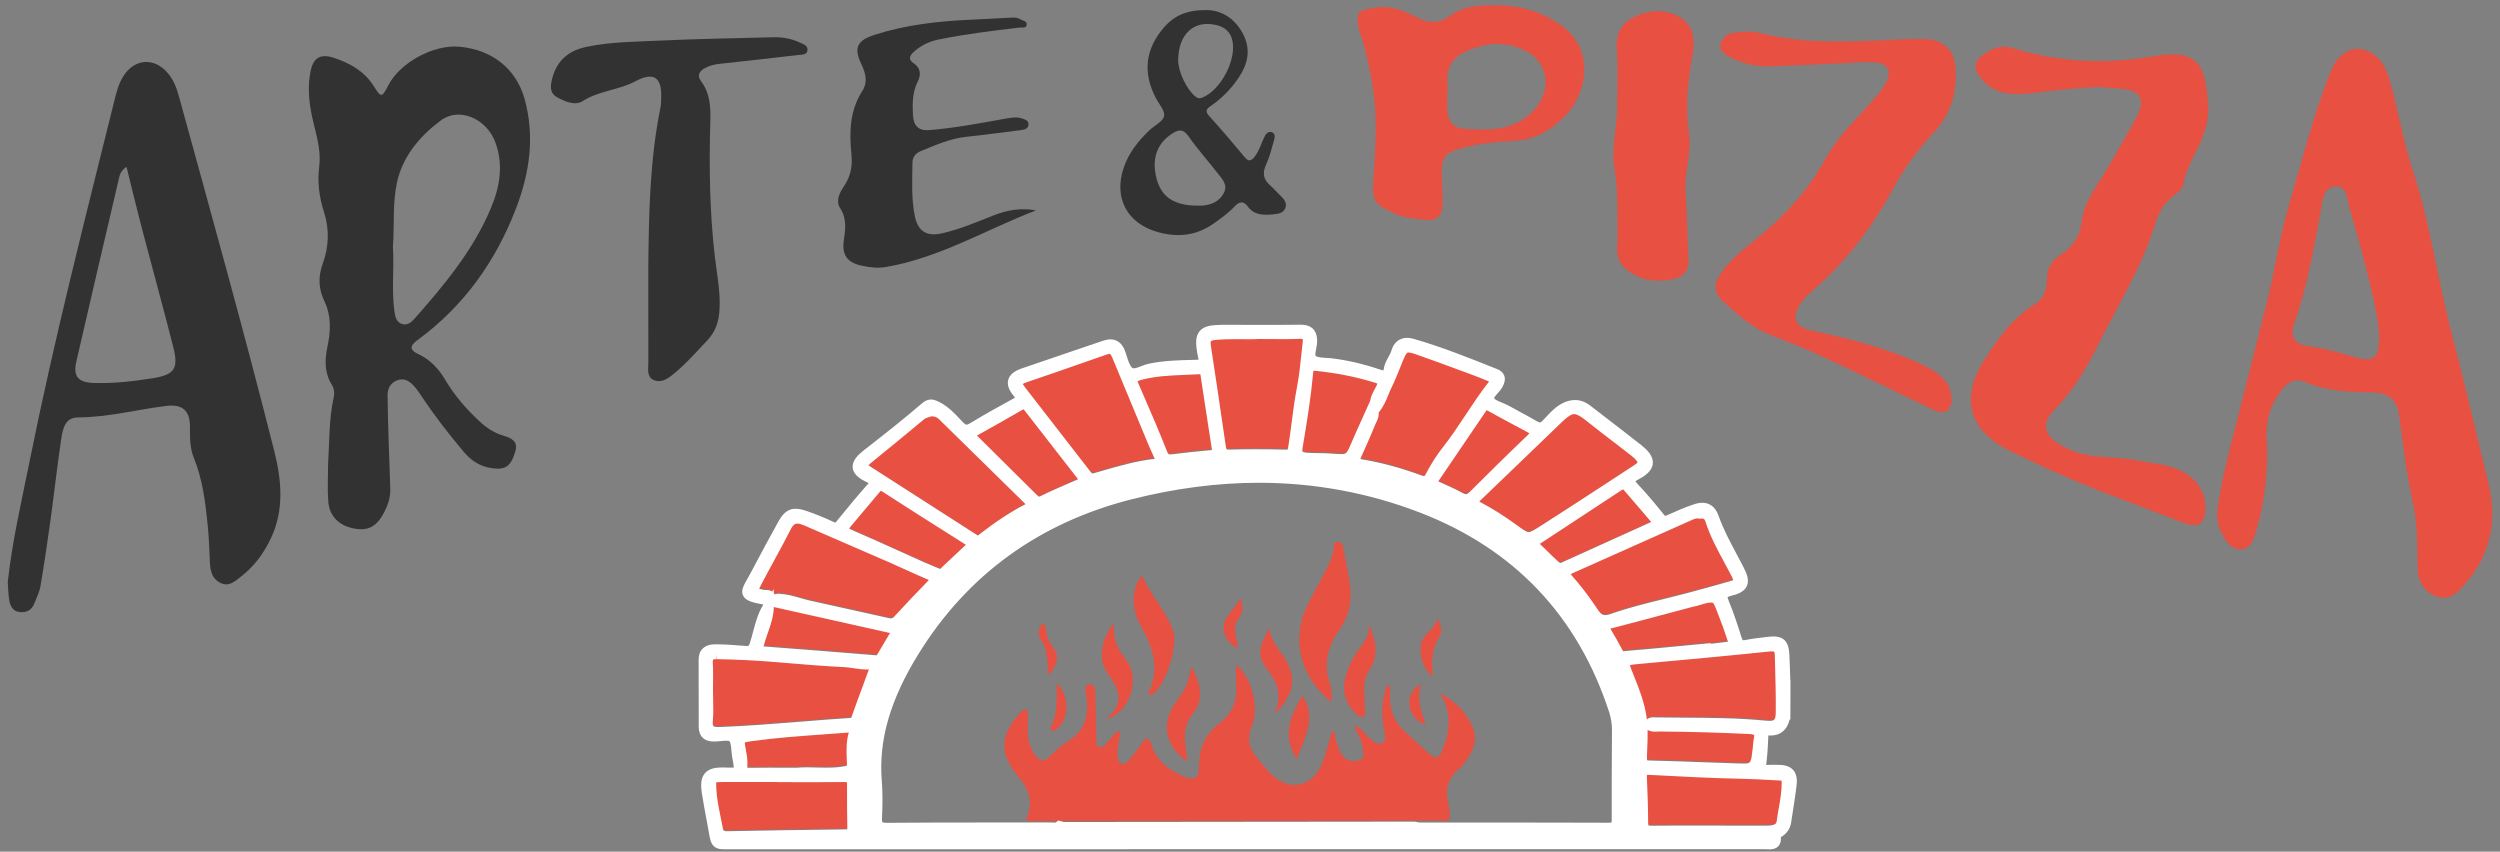 <?xml version="1.0" encoding="UTF-8" standalone="no"?>
<svg width="182px" height="62px" viewBox="0 0 182 62" version="1.1" xmlns="http://www.w3.org/2000/svg" xmlns:xlink="http://www.w3.org/1999/xlink" xmlns:sketch="http://www.bohemiancoding.com/sketch/ns">
    <rect x="0" y="0" width="182" height="62" fill="#808080" stroke="none"/>
    <!-- Generator: Sketch 3.4.4 (17249) - http://www.bohemiancoding.com/sketch -->
    <title>Untitled 2</title>
    <desc>Created with Sketch.</desc>
    <defs></defs>
    <g id="Page-1" stroke="none" stroke-width="1" fill="none" fill-rule="evenodd" sketch:type="MSPage">
        <g id="Logo" sketch:type="MSLayerGroup">
            <path d="M0.564,42.382 C0.892,39.37 1.58,36.444 2.172,33.503 C3.949,24.677 6.184,15.956 8.353,7.221 C8.494,6.652 8.648,6.083 8.963,5.572 C9.77,4.266 11.218,4.147 12.214,5.318 C12.623,5.799 12.849,6.37 13.015,6.975 C15.375,15.566 17.774,24.148 19.954,32.787 C20.496,34.933 20.711,37.082 19.722,39.186 C19.197,40.3 18.482,41.258 17.502,42.01 C17.085,42.33 16.673,42.726 16.071,42.446 C15.446,42.155 15.313,41.584 15.283,40.977 C15.238,40.065 15.214,39.154 15.122,38.242 C14.954,36.567 14.753,34.912 14.11,33.332 C13.818,32.616 13.828,31.836 13.829,31.065 C13.831,29.873 13.264,29.408 12.106,29.551 C9.966,29.814 7.87,30.38 5.691,30.386 C4.72,30.388 4.564,31.245 4.456,31.966 C4.169,33.888 3.957,35.821 3.692,37.747 C3.467,39.38 3.228,41.012 2.952,42.638 C2.875,43.093 2.664,43.53 2.484,43.963 C2.291,44.429 1.918,44.619 1.415,44.556 C0.902,44.491 0.745,44.099 0.674,43.685 C0.6,43.252 0.597,42.806 0.564,42.382 L0.564,42.382 L0.564,42.382 Z M9.21,12.145 C8.782,12.437 8.72,12.726 8.654,13.009 C7.618,17.446 6.574,21.881 5.557,26.322 C5.308,27.409 5.693,27.845 6.846,27.88 C8.27,27.923 9.681,27.763 11.085,27.541 C12.688,27.288 13.018,26.86 12.616,25.274 C11.879,22.369 11.078,19.481 10.318,16.582 C9.94,15.139 9.594,13.687 9.21,12.145 L9.21,12.145 L9.21,12.145 Z" id="Shape" fill="#323232" sketch:type="MSShapeGroup"></path>
            <path d="M23.885,33.794 C23.985,32.177 23.939,30.552 24.288,28.954 C24.357,28.641 24.346,28.315 24.158,28.014 C23.622,27.156 23.633,26.222 23.831,25.278 C24.07,24.135 24.143,23.032 23.611,21.918 C23.2,21.057 23.139,20.165 23.497,19.187 C23.935,17.994 23.998,16.721 23.592,15.46 C23.246,14.385 23.093,13.272 23.237,12.145 C23.417,10.722 22.873,9.417 22.633,8.061 C22.468,7.126 22.422,6.18 22.597,5.246 C22.789,4.212 23.303,3.879 24.314,4.214 C25.473,4.597 26.52,5.176 27.207,6.267 C27.753,7.136 27.8,7.116 28.272,6.205 C29.135,4.542 31.559,3.23 33.452,3.402 C35.813,3.616 37.562,4.986 38.183,7.182 C38.952,9.904 38.559,12.579 37.575,15.15 C36.104,18.995 33.792,22.259 30.433,24.731 C29.953,25.084 29.662,25.412 30.467,25.784 C31.32,26.178 31.943,26.856 32.419,27.661 C33.085,28.79 33.937,29.764 34.89,30.657 C35.414,31.148 35.99,31.533 36.694,31.732 C37.235,31.885 37.731,32.156 37.521,32.841 C37.322,33.487 37.097,34.153 36.189,34.12 C35.207,34.084 34.422,33.675 33.801,32.941 C32.676,31.612 31.608,30.237 30.648,28.782 C30.487,28.538 30.317,28.295 30.118,28.081 C29.804,27.742 29.435,27.501 28.939,27.678 C28.42,27.863 28.211,28.282 28.215,28.784 C28.225,29.992 28.267,31.2 28.304,32.408 C28.336,33.468 28.385,34.528 28.414,35.589 C28.431,36.192 28.249,36.753 27.975,37.282 C27.43,38.338 26.806,38.669 25.772,38.475 C24.7,38.275 23.988,37.597 23.9,36.531 C23.826,35.624 23.885,34.707 23.885,33.794 L23.885,33.794 L23.885,33.794 Z M28.606,17.959 C28.702,19.545 28.495,21.136 28.722,22.72 C28.774,23.079 28.863,23.442 29.244,23.578 C29.636,23.719 29.934,23.475 30.171,23.207 C32.362,20.729 34.477,18.191 35.759,15.101 C36.391,13.579 36.66,11.985 36.066,10.372 C35.423,8.625 33.428,7.763 32.081,8.775 C30.561,9.917 29.315,11.366 28.897,13.295 C28.566,14.825 28.725,16.404 28.606,17.959 L28.606,17.959 L28.606,17.959 Z" id="Shape" fill="#323232" sketch:type="MSShapeGroup"></path>
            <path d="M56.073,43.286 C56.206,42.766 55.743,42.923 55.545,42.877 C54.739,42.692 54.703,42.695 55.081,41.965 C55.783,40.607 56.552,39.283 57.241,37.919 C57.586,37.236 58.054,37.201 58.657,37.462 C60.714,38.351 62.772,39.24 64.826,40.138 C65.811,40.568 66.781,41.033 67.771,41.45 C68.117,41.597 68.235,41.693 67.925,42.011 C67.054,42.903 66.196,43.807 65.353,44.725 C65.113,44.986 64.891,44.986 64.571,44.912 C62.671,44.476 60.762,44.077 58.86,43.645 C58.185,43.491 57.536,43.223 56.834,43.173 C56.681,43.161 56.536,43.088 56.361,43.385 C59.342,44.051 62.324,44.717 65.371,45.398 C64.974,46.069 64.574,46.751 64.167,47.43 C64.081,47.572 63.96,47.658 63.769,47.642 C61.019,47.419 58.269,47.194 55.517,46.991 C55.117,46.961 55.161,46.82 55.234,46.517 C55.465,45.558 55.972,44.667 55.966,43.648 C56.001,43.528 56.037,43.407 56.073,43.286 L56.073,43.286 L56.073,43.286 Z" id="Shape" fill="#E85042" sketch:type="MSShapeGroup"></path>
            <path d="M47.196,19.446 C47.236,15.553 47.303,11.664 48.082,7.826 C48.134,7.569 48.128,7.298 48.136,7.033 C48.175,5.61 47.556,5.219 46.269,5.912 C45.051,6.567 43.613,6.594 42.418,7.361 C41.871,7.713 41.145,7.4 40.56,7.084 C40.141,6.858 40.05,6.478 40.134,6.023 C40.397,4.593 41.215,3.725 42.67,3.417 C44.475,3.034 46.32,3.038 48.149,2.951 C50.871,2.821 53.597,2.789 56.321,2.712 C56.984,2.694 57.619,2.816 58.217,3.092 C58.47,3.209 58.839,3.308 58.784,3.676 C58.734,4.008 58.381,3.972 58.128,4.002 C56.218,4.224 54.307,4.443 52.395,4.646 C52.005,4.687 51.635,4.781 51.301,4.968 C50.92,5.18 50.722,5.495 51.033,5.907 C51.681,6.765 51.742,7.759 51.713,8.768 C51.617,12.073 51.658,15.376 52.038,18.662 C52.187,19.947 52.457,21.214 52.382,22.522 C52.334,23.375 52.114,24.12 51.505,24.764 C50.673,25.645 49.877,26.558 48.924,27.315 C48.515,27.639 48.039,27.904 47.54,27.64 C47.079,27.396 47.199,26.868 47.199,26.435 C47.194,24.105 47.196,21.776 47.196,19.446 L47.196,19.446 L47.196,19.446 Z" id="Shape" fill="#323232" sketch:type="MSShapeGroup"></path>
            <path d="M75.419,15.315 C71.774,16.719 68.401,18.767 64.506,19.437 C63.901,19.541 63.324,19.465 62.747,19.344 C61.695,19.123 61.275,18.579 61.429,17.509 C61.548,16.681 61.664,15.925 61.155,15.142 C60.834,14.648 61.099,14.056 61.431,13.571 C61.916,12.864 62.073,12.126 61.985,11.24 C61.83,9.656 61.845,8.063 62.774,6.631 C63.179,6.007 63.034,5.357 62.718,4.699 C62.141,3.499 62.368,2.953 63.676,2.533 C65.942,1.806 68.292,1.541 70.663,1.436 C71.55,1.397 72.436,1.342 73.322,1.301 C73.644,1.286 73.977,1.226 74.277,1.404 C74.465,1.515 74.807,1.526 74.735,1.839 C74.677,2.085 74.389,1.985 74.2,2.008 C72.233,2.245 70.266,2.481 68.322,2.879 C67.638,3.019 67.034,3.313 66.523,3.776 C66.24,4.032 66.067,4.31 66.535,4.622 C67.026,4.951 67.069,5.435 66.807,5.95 C66.417,6.718 66.421,7.538 66.463,8.369 C66.503,9.163 66.859,9.54 67.697,9.469 C69.557,9.312 71.386,8.961 73.219,8.634 C73.603,8.566 73.988,8.499 74.36,8.612 C74.594,8.683 74.928,8.766 74.871,9.115 C74.828,9.377 74.576,9.441 74.323,9.471 C73.003,9.63 71.685,9.821 70.362,9.958 C69.194,10.078 68.145,10.545 67.083,10.978 C66.711,11.129 66.433,11.378 66.428,11.833 C66.414,13.129 66.338,14.429 66.594,15.713 C66.818,16.837 67.453,17.244 68.588,16.984 C69.887,16.686 71.109,16.166 72.342,15.677 C73.33,15.286 74.351,15.116 75.419,15.315 L75.419,15.315 L75.419,15.315 Z" id="Shape" fill="#323232" sketch:type="MSShapeGroup"></path>
            <path d="M87.906,0.733 C88.859,0.761 89.852,1.27 90.472,2.43 C91.089,3.582 90.858,4.642 90.167,5.666 C89.616,6.483 88.934,7.176 88.12,7.731 C87.767,7.972 87.757,8.145 88.052,8.471 C88.924,9.433 89.767,10.423 90.596,11.424 C90.889,11.778 91.071,11.743 91.336,11.408 C91.674,10.98 91.81,10.465 92.038,9.99 C92.141,9.774 92.304,9.539 92.572,9.62 C92.866,9.708 92.808,10.007 92.746,10.223 C92.578,10.815 92.43,11.423 92.173,11.978 C91.897,12.575 91.958,13.036 92.441,13.47 C92.704,13.706 92.938,13.974 93.193,14.22 C93.456,14.474 93.717,14.749 93.574,15.139 C93.432,15.53 93.037,15.569 92.687,15.604 C91.995,15.673 91.308,15.677 90.839,15.034 C90.523,14.601 90.21,14.677 89.892,15.017 C89.445,15.495 88.918,15.87 88.388,16.249 C87.113,17.162 85.744,17.313 84.255,16.885 C82.041,16.248 81.062,14.397 81.806,12.207 C82.178,11.112 82.875,10.249 83.695,9.468 C84.058,9.123 84.669,8.841 84.745,8.45 C84.82,8.061 84.368,7.569 84.139,7.126 C83.176,5.269 83.381,3.547 84.757,1.974 C85.513,1.11 86.47,0.703 87.906,0.733 L87.906,0.733 L87.906,0.733 Z M87.13,14.97 C87.247,14.97 87.366,14.975 87.483,14.969 C88.176,14.935 88.767,14.67 89.093,14.052 C89.418,13.438 88.946,12.998 88.609,12.566 C87.923,11.685 87.173,10.85 86.535,9.937 C86.143,9.376 85.819,9.406 85.316,9.737 C84.205,10.466 83.813,11.595 84.215,13.064 C84.565,14.346 85.492,14.955 87.13,14.97 L87.13,14.97 L87.13,14.97 Z M85.772,4.386 C85.769,5.229 86.398,6.531 87.03,7.028 C87.181,7.147 87.298,7.194 87.499,7.117 C88.883,6.592 90.093,4.251 89.691,2.846 C89.529,2.282 89.131,1.97 88.578,1.832 C86.931,1.422 85.778,2.472 85.772,4.386 L85.772,4.386 L85.772,4.386 Z" id="Shape" fill="#323232" sketch:type="MSShapeGroup"></path>
            <path id="Shape" fill="#E85042" sketch:type="MSShapeGroup" d="M129.949,51.791 C129.915,51.741 129.867,51.689 129.994,51.669 C130,51.704 130.01,51.738 130.011,51.772 C130.011,51.778 129.971,51.785 129.949,51.791 L129.949,51.791 L129.949,51.791 Z"></path>
            <path id="Shape" fill="#E85042" sketch:type="MSShapeGroup" d="M129.996,49.503 L129.95,49.509 L129.993,49.504 L129.996,49.503 L129.996,49.503 L129.996,49.503 Z"></path>
            <path d="M165.045,32.922 C165.043,34.818 164.827,36.688 164.29,38.507 C164.105,39.138 163.907,39.985 163.126,39.998 C162.383,40.01 161.975,39.328 161.653,38.647 C161.325,37.951 161.388,37.253 161.501,36.574 C161.934,33.964 162.668,31.42 163.304,28.855 C163.861,26.603 164.442,24.358 165.003,22.108 C165.614,19.661 165.974,17.141 166.688,14.739 C167.635,11.549 168.422,8.298 169.681,5.203 C170.129,4.101 170.893,3.504 171.743,3.562 C172.709,3.629 173.55,4.435 173.901,5.617 C174.571,7.874 174.93,10.21 175.665,12.451 C176.932,16.314 177.454,20.355 178.485,24.277 C179.427,27.86 180.239,31.476 181.134,35.072 C181.831,37.871 181.349,40.384 179.407,42.57 C178.888,43.154 178.366,43.731 177.446,43.443 C176.631,43.188 176.028,42.431 176.004,41.44 C175.963,39.819 176.016,38.184 175.661,36.599 C175.184,34.471 174.944,32.314 174.644,30.161 C174.494,29.09 173.818,28.586 172.738,28.573 C171.045,28.553 169.37,28.478 167.779,27.795 C167.114,27.51 166.582,27.789 166.152,28.333 C165.203,29.532 164.865,30.889 165.043,32.392 C165.063,32.566 165.045,32.745 165.045,32.922 L165.045,32.922 L165.045,32.922 Z M173.148,23.71 C172.764,21.242 171.909,18.132 171.016,15.033 C170.85,14.458 170.86,13.525 170.02,13.573 C169.149,13.622 169.085,14.575 168.971,15.221 C168.468,18.078 167.954,20.926 166.986,23.675 C166.71,24.459 167.084,25.076 167.931,25.18 C169.113,25.326 170.236,25.653 171.37,25.986 C172.951,26.45 173.352,26.083 173.148,23.71 L173.148,23.71 L173.148,23.71 Z" id="Shape" fill="#E85042" sketch:type="MSShapeGroup"></path>
            <path d="M74.686,59.688 C75.244,58.514 74.974,57.543 74.143,56.549 C72.683,54.8 72.786,53.521 74.327,51.822 C74.443,51.694 74.597,51.609 74.742,51.663 C74.807,51.687 74.824,51.89 74.829,52.013 C74.869,52.953 74.664,53.906 75.242,54.793 C75.629,55.388 75.93,55.57 76.486,55.01 C76.869,54.624 77.288,54.252 77.748,53.966 C78.924,53.238 79.26,52.2 79.104,50.888 C79.06,50.521 78.819,49.831 79.383,49.817 C79.807,49.806 79.736,50.512 79.751,50.932 C79.785,51.859 79.792,52.787 79.823,53.714 C79.83,53.946 79.718,54.274 80.001,54.372 C80.299,54.475 80.479,54.183 80.666,53.986 C80.92,53.719 81.077,53.342 81.544,53.19 C81.56,53.832 81.285,54.392 81.366,54.978 C81.395,55.193 81.355,55.444 81.581,55.563 C81.866,55.714 82.064,55.47 82.21,55.307 C82.537,54.944 82.809,54.532 83.111,54.146 C83.224,54.003 83.282,53.762 83.51,53.781 C83.745,53.8 83.77,54.046 83.823,54.214 C84.18,55.351 85.033,56.004 86.054,56.477 C86.95,56.892 87.282,56.69 87.288,55.738 C87.296,54.456 87.757,53.418 88.802,52.629 C89.727,51.93 90.085,50.969 89.991,49.82 C89.955,49.372 89.985,48.919 89.985,48.397 C91.09,49.22 91.696,51.464 91.159,52.77 C90.798,53.65 90.852,54.371 91.477,55.109 C91.828,55.523 92.14,55.974 92.532,56.354 C93.848,57.631 95.508,57.324 96.222,55.628 C96.543,54.864 96.72,54.04 96.966,53.232 C97.291,53.347 97.178,53.611 97.232,53.798 C97.37,54.27 97.493,54.747 97.843,55.119 C98.171,55.468 98.595,55.452 98.987,55.326 C99.437,55.182 99.202,54.81 99.197,54.499 C99.186,53.911 98.804,53.452 98.593,52.809 C99.216,53.02 99.383,53.544 99.774,53.803 C100.016,53.964 100.253,54.265 100.567,54.12 C100.944,53.945 100.833,53.541 100.775,53.24 C100.594,52.316 100.568,51.402 100.794,50.483 C100.852,50.248 100.894,50.012 101.116,49.845 C101.271,50.108 101.178,50.377 101.18,50.635 C101.188,51.596 101.427,52.463 102.163,53.14 C102.807,53.731 103.431,54.345 104.093,54.914 C104.458,55.228 104.706,55.28 104.969,54.669 C105.589,53.234 105.698,51.864 104.839,50.463 C105.913,51.02 106.675,51.795 107.164,52.818 C107.589,53.708 107.332,54.521 106.809,55.282 C106.655,55.506 106.493,55.74 106.285,55.909 C105.425,56.608 105.171,57.472 105.447,58.532 C105.55,58.926 105.578,59.342 105.455,59.747 C95.326,59.758 85.198,59.77 75.07,59.778 C74.942,59.778 74.814,59.719 74.686,59.688 L74.686,59.688 L74.686,59.688 Z" id="Shape" fill="#E85042" sketch:type="MSShapeGroup"></path>
            <path d="M99.899,29.319 C99.505,30.197 99.146,30.965 98.814,31.744 C98.252,33.067 98.261,33.06 96.883,32.953 C96.312,32.908 95.735,32.937 95.163,32.898 C94.699,32.866 94.352,32.754 94.46,32.116 C94.763,30.314 95.06,28.509 95.227,26.686 C95.256,26.366 95.348,26.148 95.785,26.192 C97.298,26.344 98.777,26.625 100.228,27.081 C100.669,27.22 100.767,27.33 100.562,27.774 C100.357,28.214 99.995,28.634 100.116,29.317 C100.557,28.76 100.692,28.183 100.944,27.672 C101.267,27.018 101.524,26.332 101.8,25.656 C102.131,24.841 102.343,24.711 103.14,24.988 C104.502,25.463 105.854,25.969 107.207,26.468 C107.638,26.626 108.065,26.794 108.487,26.973 C108.79,27.101 108.912,27.297 108.672,27.603 C107.455,29.152 106.504,30.886 105.277,32.43 C104.829,32.995 104.451,33.626 104.116,34.266 C103.922,34.635 103.686,34.647 103.389,34.537 C101.967,34.014 100.517,33.602 99.019,33.359 C98.606,33.292 98.59,33.044 98.746,32.704 C99.111,31.9 99.467,31.091 99.801,30.273 C99.903,30.024 100.131,29.774 99.899,29.319 L99.899,29.319 L99.899,29.319 Z" id="Shape" fill="#E85042" sketch:type="MSShapeGroup"></path>
            <path d="M120.039,52.326 C120.303,52.523 120.563,52.447 120.804,52.449 C122.991,52.464 125.175,52.526 127.359,52.631 C127.934,52.659 128.17,52.836 128.043,53.415 C127.995,53.637 127.992,53.869 127.965,54.097 C127.799,55.541 127.798,55.552 126.367,55.508 C124.275,55.444 122.184,55.346 120.092,55.301 C119.612,55.291 119.511,55.111 119.523,54.691 C119.549,53.802 119.626,52.903 119.528,52.025 C119.406,50.935 119.005,49.897 118.592,48.878 C118.085,47.623 118.079,47.641 119.465,47.516 C122.575,47.233 125.686,46.951 128.792,46.624 C129.37,46.563 129.565,46.767 129.578,47.262 C129.613,48.659 129.663,50.056 129.646,51.453 C129.636,52.265 129.327,52.479 128.497,52.397 C125.836,52.135 123.164,52.208 120.496,52.162 C120.352,52.16 120.178,52.107 120.039,52.326 L120.039,52.326 L120.039,52.326 Z" id="Shape" fill="#E85042" sketch:type="MSShapeGroup"></path>
            <path d="M51.532,49.979 C51.532,49.269 51.566,48.557 51.521,47.849 C51.487,47.317 51.705,47.175 52.193,47.183 C53.643,47.204 55.089,47.277 56.533,47.4 C58.182,47.539 59.832,47.682 61.485,47.763 C62.126,47.795 62.75,47.993 63.399,47.917 C63.717,47.881 63.731,48.087 63.646,48.316 C63.207,49.515 62.755,50.708 62.332,51.912 C62.254,52.133 62.143,52.187 61.94,52.201 C58.759,52.407 55.588,52.743 52.4,52.863 C51.697,52.889 51.458,52.671 51.524,51.971 C51.586,51.312 51.537,50.643 51.537,49.979 L51.532,49.979 L51.532,49.979 L51.532,49.979 Z" id="Shape" fill="#E85042" sketch:type="MSShapeGroup"></path>
            <path d="M119.6,33.144 C119.579,33.478 119.355,33.622 119.151,33.756 C116.897,35.229 114.647,36.708 112.376,38.156 C111.248,38.875 111.233,38.843 110.158,38.059 C109.344,37.466 108.495,36.924 107.604,36.454 C107.239,36.261 107.139,36.091 107.482,35.762 C109.481,33.852 111.463,31.923 113.46,30.011 C114.385,29.125 114.77,29.143 115.755,29.936 C116.784,30.767 117.85,31.553 118.893,32.369 C119.178,32.592 119.463,32.826 119.6,33.144 L119.6,33.144 L119.6,33.144 Z" id="Shape" fill="#E85042" sketch:type="MSShapeGroup"></path>
            <path d="M67.726,29.503 C68.166,29.486 68.422,29.623 68.644,29.841 C70.73,31.891 72.817,33.94 74.905,35.987 C75.169,36.245 75.24,36.38 74.81,36.605 C73.654,37.21 72.572,37.944 71.543,38.749 C71.343,38.905 71.196,39.001 70.943,38.838 C68.338,37.157 65.728,35.484 63.117,33.815 C62.681,33.536 62.779,33.301 63.118,33.024 C64.426,31.959 65.732,30.891 67.028,29.81 C67.274,29.605 67.57,29.591 67.726,29.503 L67.726,29.503 L67.726,29.503 Z" id="Shape" fill="#E85042" sketch:type="MSShapeGroup"></path>
            <path d="M79.572,34.41 C79.337,34.419 79.203,34.275 79.071,34.104 C77.496,32.066 75.919,30.029 74.335,27.998 C73.983,27.548 73.975,27.26 74.593,27.052 C76.568,26.386 78.532,25.69 80.5,25.006 C80.912,24.863 81.147,25.047 81.302,25.421 C82.154,27.484 83.011,29.546 83.869,31.606 C84.027,31.985 84.193,32.362 84.368,32.733 C84.517,33.048 84.471,33.296 84.101,33.338 C82.593,33.51 81.156,33.965 79.707,34.38 C79.663,34.393 79.617,34.4 79.572,34.41 L79.572,34.41 L79.572,34.41 Z" id="Shape" fill="#E85042" sketch:type="MSShapeGroup"></path>
            <path d="M91.628,23.874 C92.787,23.874 93.685,23.905 94.579,23.862 C95.086,23.838 95.26,24.039 95.209,24.491 C95.08,25.603 94.998,26.725 94.785,27.821 C94.508,29.25 94.38,30.697 94.156,32.131 C94.095,32.515 94.016,32.679 93.58,32.668 C92.225,32.635 90.868,32.631 89.513,32.665 C89.051,32.676 88.926,32.484 88.869,32.09 C88.519,29.673 88.161,27.256 87.791,24.841 C87.708,24.298 87.78,24.011 88.447,23.945 C89.598,23.832 90.744,23.929 91.628,23.874 L91.628,23.874 L91.628,23.874 Z" id="Shape" fill="#E85042" sketch:type="MSShapeGroup"></path>
            <path d="M123.713,36.951 C124.088,36.911 124.377,36.996 124.508,37.414 C124.949,38.817 125.741,40.06 126.401,41.359 C126.694,41.936 126.511,42.1 126.055,42.233 C124.978,42.547 123.893,42.839 122.809,43.129 C120.995,43.614 119.141,43.985 117.378,44.613 C116.426,44.952 116.166,44.377 115.832,43.885 C115.318,43.128 114.769,42.405 114.161,41.726 C113.825,41.35 113.949,41.127 114.336,40.954 C117.236,39.657 120.138,38.363 123.041,37.072 C123.251,36.979 123.469,36.897 123.713,36.951 L123.713,36.951 L123.713,36.951 Z" id="Shape" fill="#E85042" sketch:type="MSShapeGroup"></path>
            <path d="M124.44,60.042 C123.037,60.041 121.634,60.031 120.232,60.047 C119.805,60.052 119.615,59.928 119.613,59.468 C119.609,58.37 119.57,57.272 119.521,56.175 C119.502,55.737 119.624,55.581 120.105,55.607 C122.375,55.731 124.646,55.846 126.919,55.894 C127.804,55.912 128.683,55.97 129.565,56.014 C129.95,56.033 130.077,56.15 130.079,56.536 C130.086,57.506 129.835,58.44 129.713,59.39 C129.642,59.937 129.139,60.042 128.648,60.042 C127.245,60.042 125.842,60.042 124.44,60.042 L124.44,60.042 L124.44,60.042 Z" id="Shape" fill="#E85042" sketch:type="MSShapeGroup"></path>
            <path d="M56.976,56.135 C58.47,56.135 59.963,56.147 61.456,56.127 C61.867,56.121 62.038,56.245 62.035,56.666 C62.027,57.74 62.041,58.815 62.059,59.89 C62.064,60.219 61.923,60.311 61.602,60.315 C58.731,60.348 55.86,60.39 52.99,60.448 C52.542,60.457 52.325,60.32 52.245,59.866 C52.077,58.923 51.824,57.996 51.779,57.034 C51.74,56.197 51.808,56.125 52.635,56.125 C54.082,56.126 55.53,56.126 56.976,56.126 L56.976,56.135 L56.976,56.135 L56.976,56.135 Z" id="Shape" fill="#E85042" sketch:type="MSShapeGroup"></path>
            <path d="M68.362,41.354 C67.993,41.201 67.588,41.043 67.192,40.866 C65.401,40.064 63.619,39.24 61.817,38.463 C61.345,38.259 61.33,38.036 61.608,37.701 C62.319,36.844 63.044,35.998 63.759,35.144 C63.964,34.899 64.134,34.844 64.446,35.047 C66.375,36.299 68.322,37.525 70.267,38.753 C70.933,39.173 70.934,39.161 70.348,39.702 C69.847,40.164 69.357,40.64 68.855,41.103 C68.727,41.221 68.62,41.399 68.362,41.354 L68.362,41.354 L68.362,41.354 Z" id="Shape" fill="#E85042" sketch:type="MSShapeGroup"></path>
            <path d="M78.969,34.491 C78.996,34.702 78.828,34.707 78.711,34.759 C77.774,35.176 76.823,35.565 75.905,36.02 C75.555,36.194 75.385,36.022 75.198,35.838 C73.742,34.4 72.297,32.95 70.839,31.513 C70.585,31.264 70.599,31.137 70.916,30.963 C72.035,30.35 73.142,29.717 74.247,29.08 C74.518,28.923 74.687,28.968 74.878,29.215 C76.199,30.926 77.532,32.626 78.861,34.331 C78.903,34.384 78.937,34.444 78.969,34.491 L78.969,34.491 L78.969,34.491 Z" id="Shape" fill="#E85042" sketch:type="MSShapeGroup"></path>
            <path d="M88.602,32.279 C88.682,32.561 88.508,32.681 88.121,32.712 C87.207,32.784 86.297,32.896 85.386,33.004 C85.012,33.048 84.79,33.011 84.618,32.571 C83.971,30.918 83.253,29.293 82.548,27.663 C82.344,27.19 82.449,27.007 82.978,26.866 C84.35,26.5 85.751,26.523 87.146,26.445 C87.419,26.43 87.703,26.412 87.763,26.812 C88.029,28.597 88.309,30.38 88.602,32.279 L88.602,32.279 L88.602,32.279 Z" id="Shape" fill="#E85042" sketch:type="MSShapeGroup"></path>
            <path d="M124.227,46.786 C122.886,46.913 121.546,47.042 120.205,47.167 C119.565,47.227 118.924,47.269 118.286,47.341 C118.043,47.368 117.911,47.301 117.796,47.082 C117.51,46.537 117.207,46 116.887,45.475 C116.697,45.165 116.781,45.065 117.115,44.978 C119.147,44.452 121.172,43.905 123.2,43.365 C123.267,43.348 123.338,43.346 123.403,43.325 C125.169,42.762 124.976,43.064 125.54,44.442 C125.754,44.967 125.929,45.508 126.109,46.047 C126.196,46.309 126.305,46.6 125.854,46.651 C125.313,46.712 124.773,46.781 124.233,46.847 C124.231,46.826 124.229,46.806 124.227,46.786 L124.227,46.786 L124.227,46.786 Z" id="Shape" fill="#E85042" sketch:type="MSShapeGroup"></path>
            <path d="M120.67,37.588 C120.683,37.778 120.548,37.821 120.422,37.878 C118.215,38.874 116.007,39.869 113.803,40.873 C113.537,40.994 113.345,40.862 113.185,40.718 C112.713,40.29 112.269,39.831 111.806,39.393 C111.574,39.174 111.628,39.024 111.873,38.863 C113.876,37.551 115.876,36.233 117.878,34.918 C118.095,34.775 118.293,34.766 118.482,34.986 C119.179,35.799 119.883,36.605 120.582,37.416 C120.625,37.466 120.644,37.536 120.67,37.588 L120.67,37.588 L120.67,37.588 Z" id="Shape" fill="#E85042" sketch:type="MSShapeGroup"></path>
            <path d="M104.152,34.763 C105.063,33.422 105.957,32.105 106.852,30.788 C107.184,30.299 107.523,29.814 107.848,29.321 C108.009,29.077 108.17,28.965 108.47,29.131 C109.43,29.664 110.397,30.183 111.367,30.697 C111.791,30.921 111.881,31.12 111.485,31.498 C110.062,32.857 108.662,34.24 107.268,35.629 C106.965,35.931 106.716,36.007 106.313,35.786 C105.634,35.416 104.915,35.12 104.152,34.763 L104.152,34.763 L104.152,34.763 Z" id="Shape" fill="#E85042" sketch:type="MSShapeGroup"></path>
            <path d="M58.033,55.827 C56.752,55.827 55.674,55.816 54.595,55.833 C54.198,55.839 54.001,55.745 54.034,55.296 C54.059,54.959 54.006,54.61 53.943,54.275 C53.762,53.315 53.748,53.284 54.751,53.145 C57.07,52.824 59.409,52.712 61.741,52.525 C62.043,52.501 62.28,52.579 62.168,52.932 C61.931,53.679 62.01,54.441 62.027,55.198 C62.035,55.536 61.953,55.636 61.599,55.704 C60.345,55.947 59.084,55.723 58.033,55.827 L58.033,55.827 L58.033,55.827 Z" id="Shape" fill="#E85042" sketch:type="MSShapeGroup"></path>
            <path d="M152.741,6.326 C151.253,6.411 149.84,6.535 148.43,6.718 C146.922,6.914 145.394,7.092 144.24,5.735 C143.604,4.986 143.667,4.459 144.487,3.907 C145.072,3.513 145.724,3.253 146.419,3.47 C149.821,4.532 153.269,4.701 156.77,4.098 C160.396,3.473 160.54,5.133 160.762,7.654 C160.842,8.558 160.577,9.432 160.222,10.285 C159.794,11.314 159.147,12.253 158.954,13.385 C158.896,13.731 158.598,13.984 158.304,14.197 C157.635,14.683 157.192,15.354 156.962,16.12 C156.015,19.268 154.279,22.044 152.822,24.95 C151.942,26.708 150.991,28.396 149.568,29.833 C148.392,31.021 148.911,32.034 150.914,32.826 C152.382,33.407 154.005,33.209 155.538,33.511 C156.945,33.789 158.441,33.791 159.603,34.826 C160.283,35.431 160.591,36.205 160.554,37.089 C160.51,38.14 160.019,38.451 159.017,38.081 C157.383,37.478 155.765,36.833 154.133,36.226 C151.447,35.229 148.836,34.062 146.268,32.798 C143.306,31.341 142.699,28.92 144.465,26.185 C145.467,24.634 146.523,23.118 148.177,22.122 C148.772,21.764 149.026,21.081 149.015,20.354 C149.003,19.554 149.335,18.984 150.032,18.535 C150.878,17.99 151.417,17.203 151.539,16.155 C151.72,14.599 152.751,13.437 153.489,12.141 C154.185,10.918 154.918,9.715 155.567,8.468 C156.21,7.231 155.824,6.591 154.444,6.466 C153.855,6.412 153.265,6.368 152.741,6.326 L152.741,6.326 L152.741,6.326 Z" id="Shape" fill="#E85042" sketch:type="MSShapeGroup"></path>
            <path d="M134.953,4.571 C132.911,4.66 130.87,4.764 128.827,4.831 C127.84,4.864 126.894,4.639 126.008,4.19 C125.604,3.985 125.158,3.759 125.257,3.228 C125.352,2.716 125.783,2.424 126.278,2.374 C126.863,2.315 127.491,2.242 128.045,2.384 C131.492,3.269 134.98,3.024 138.469,2.86 C139.031,2.834 139.595,2.838 140.158,2.844 C141.366,2.859 142.255,3.615 142.352,4.817 C142.498,6.619 142.075,8.263 140.796,9.623 C139.604,10.889 138.601,12.277 137.771,13.819 C136.213,16.712 134.206,19.273 131.674,21.405 C131.451,21.592 131.261,21.83 131.098,22.073 C130.408,23.102 130.665,23.809 131.866,24.062 C134.587,24.635 137.272,25.316 139.806,26.485 C140.448,26.781 141.081,27.111 141.561,27.656 C141.778,27.903 141.931,28.179 142.005,28.508 C142.113,28.99 142.168,29.506 141.795,29.842 C141.42,30.18 140.948,29.933 140.549,29.742 C137.919,28.48 135.303,27.188 132.661,25.952 C131.433,25.378 130.165,24.883 128.899,24.393 C127.512,23.857 126.462,22.878 125.397,21.9 C124.707,21.265 124.801,20.61 125.256,19.928 C125.922,18.932 126.865,18.202 127.779,17.461 C129.836,15.79 131.618,13.906 132.897,11.559 C133.764,9.969 135.1,8.725 136.282,7.373 C136.671,6.927 137.076,6.501 137.333,5.962 C137.718,5.158 137.446,4.666 136.551,4.544 C136.463,4.532 136.373,4.528 136.285,4.528 C135.84,4.526 135.396,4.527 134.951,4.527 C134.952,4.542 134.952,4.556 134.953,4.571 L134.953,4.571 L134.953,4.571 Z" id="Shape" fill="#E85042" sketch:type="MSShapeGroup"></path>
            <path d="M99.969,13.327 C100.108,10.998 100.284,8.884 99.993,6.766 C99.799,5.365 99.517,3.986 99.096,2.636 C99.043,2.468 98.964,2.307 98.929,2.135 C98.668,0.861 98.842,0.757 100.147,0.553 C101.398,0.357 102.381,0.891 103.409,1.38 C104.185,1.75 104.876,1.656 105.566,1.149 C106.657,0.347 107.95,0.362 109.215,0.391 C110.779,0.427 112.228,0.871 113.538,1.755 C116.172,3.534 115.554,6.753 113.998,8.378 C112.979,9.444 111.822,10.163 110.231,10.249 C108.891,10.322 107.522,10.462 106.21,10.846 C105.197,11.142 104.942,11.502 104.958,12.565 C104.97,13.36 105.056,14.149 105.015,14.949 C104.974,15.765 104.527,16.09 103.821,16.016 C103.036,15.934 102.237,15.874 101.49,15.531 C100.086,14.887 99.914,14.649 99.969,13.327 L99.969,13.327 L99.969,13.327 Z M105.386,6.718 L105.358,6.718 C105.358,6.924 105.362,7.131 105.358,7.337 C105.322,9.041 105.695,9.423 107.409,9.422 C107.854,9.422 108.302,9.442 108.742,9.395 C109.957,9.267 111.024,8.835 111.815,7.848 C113.002,6.366 112.656,4.442 110.978,3.654 C109.974,3.182 108.89,3.053 107.781,3.369 C106.257,3.803 105.184,4.369 105.384,6.276 C105.399,6.421 105.386,6.57 105.386,6.718 L105.386,6.718 L105.386,6.718 Z" id="Shape" fill="#E85042" sketch:type="MSShapeGroup"></path>
            <path d="M117.743,15.951 C117.76,14.713 117.73,13.476 117.53,12.254 C117.288,10.769 117.716,9.323 117.73,7.856 C117.744,6.412 117.796,4.963 117.7,3.525 C117.627,2.431 118.034,1.706 118.968,1.237 C120.005,0.717 121.14,0.66 122.135,1.162 C123.241,1.72 123.444,2.824 123.224,3.986 C122.861,5.902 122.689,7.803 122.959,9.77 C123.154,11.184 122.596,12.614 122.709,14.072 C122.832,15.657 122.832,17.251 122.922,18.839 C122.974,19.756 122.521,20.203 121.672,20.353 C120.712,20.524 119.774,20.455 118.919,19.968 C118.166,19.54 117.639,18.96 117.731,17.983 C117.794,17.311 117.743,16.629 117.743,15.951 L117.743,15.951 L117.743,15.951 Z" id="Shape" fill="#E85042" sketch:type="MSShapeGroup"></path>
            <path d="M96.952,51.116 C94.717,49.394 93.99,46.681 95.076,44.288 C95.412,43.546 95.827,42.84 96.205,42.117 C96.584,41.395 97.001,40.69 97.101,39.855 C97.12,39.695 97.089,39.416 97.378,39.444 C97.569,39.463 97.76,39.608 97.786,39.796 C98.055,41.778 98.948,43.774 97.585,45.717 C96.723,46.945 96.28,48.273 96.832,49.792 C96.965,50.16 96.91,50.596 96.952,51.116 L96.952,51.116 L96.952,51.116 Z" id="Shape" fill="#E85042" sketch:type="MSShapeGroup"></path>
            <path d="M83.547,50.537 C84.519,48.683 83.893,47.041 82.996,45.466 C82.358,44.347 82.339,42.873 83.136,41.896 C83.766,43.348 84.902,44.451 85.415,45.967 C85.784,47.055 84.831,49.863 84,50.473 C83.885,50.557 83.769,50.601 83.547,50.537 L83.547,50.537 L83.547,50.537 Z" id="Shape" fill="#E85042" sketch:type="MSShapeGroup"></path>
            <path d="M99.655,45.405 C100.12,46.557 100.464,47.66 99.665,48.816 C99.129,49.592 99.374,50.554 99.356,51.444 C99.352,51.696 99.51,52.074 99.224,52.178 C98.927,52.286 98.699,51.949 98.508,51.741 C97.915,51.096 97.725,50.326 97.912,49.474 C98.041,48.888 98.267,48.332 98.559,47.81 C98.981,47.052 99.785,46.477 99.655,45.405 L99.655,45.405 L99.655,45.405 Z" id="Shape" fill="#E85042" sketch:type="MSShapeGroup"></path>
            <path d="M86.439,55.464 C84.834,54.346 84.506,52.68 85.536,51.208 C85.816,50.806 86.135,50.418 86.336,49.979 C86.532,49.548 86.601,49.059 86.749,48.511 C87.356,49.725 87.75,50.853 86.814,52.002 C85.959,53.051 86.326,54.254 86.439,55.464 L86.439,55.464 L86.439,55.464 Z" id="Shape" fill="#E85042" sketch:type="MSShapeGroup"></path>
            <path d="M81.085,45.38 C81.014,46.529 81.391,47.295 81.997,48.069 C83.038,49.399 82.276,51.9 80.52,52.362 C82.044,51.067 81.362,50.046 80.579,48.939 C79.937,48.031 80.191,46.397 81.085,45.38 L81.085,45.38 L81.085,45.38 Z" id="Shape" fill="#E85042" sketch:type="MSShapeGroup"></path>
            <path d="M92.797,51.985 C93.386,50.585 92.954,49.589 92.195,48.649 C91.405,47.669 91.798,46.714 92.427,45.736 C92.499,46.791 93.324,47.427 93.737,48.288 C94.362,49.595 94.13,50.621 92.797,51.985 L92.797,51.985 L92.797,51.985 Z" id="Shape" fill="#E85042" sketch:type="MSShapeGroup"></path>
            <path d="M94.414,55.261 C93.297,53.55 93.932,52.132 94.831,50.633 C95.88,52.324 94.953,53.713 94.414,55.261 L94.414,55.261 L94.414,55.261 Z" id="Shape" fill="#E85042" sketch:type="MSShapeGroup"></path>
            <path d="M104.303,49.28 C103.512,48.54 103.378,47.805 103.443,46.986 C103.51,46.131 104.455,45.878 104.652,45.012 C104.957,45.536 105.015,46.051 104.782,46.393 C104.204,47.241 104.225,48.16 104.303,49.28 L104.303,49.28 L104.303,49.28 Z" id="Shape" fill="#E85042" sketch:type="MSShapeGroup"></path>
            <path d="M90.284,43.527 C90.514,44.079 90.537,44.585 90.156,45.059 C89.607,45.741 90.119,46.473 90.107,47.192 C89.358,46.852 88.944,46.1 89.117,45.39 C89.297,44.653 90.018,44.243 90.284,43.527 L90.284,43.527 L90.284,43.527 Z" id="Shape" fill="#E85042" sketch:type="MSShapeGroup"></path>
            <path d="M76.971,49.733 C77.907,50.761 77.824,52.381 76.93,53.079 C76.812,53.171 76.691,53.23 76.558,53.175 C76.508,53.154 76.451,53.011 76.476,52.97 C77.047,52.008 76.854,50.918 76.971,49.733 L76.971,49.733 L76.971,49.733 Z" id="Shape" fill="#E85042" sketch:type="MSShapeGroup"></path>
            <path d="M76.338,49.146 C76.203,48.191 76.316,47.215 75.675,46.425 C75.58,46.309 75.63,46.056 75.653,45.871 C75.676,45.693 75.702,45.45 75.941,45.452 C76.154,45.454 76.13,45.681 76.145,45.835 C76.191,46.33 76.359,46.746 76.685,47.153 C77.136,47.715 76.97,48.489 76.338,49.146 L76.338,49.146 L76.338,49.146 Z" id="Shape" fill="#E85042" sketch:type="MSShapeGroup"></path>
            <path d="M103.464,49.79 C103.09,50.855 103.475,51.759 103.782,52.777 C103.078,52.478 102.697,52.04 102.612,51.389 C102.526,50.725 102.762,50.191 103.464,49.79 L103.464,49.79 L103.464,49.79 Z" id="Shape" fill="#E85042" sketch:type="MSShapeGroup"></path>
            <path d="M128.816,61.833 C128.75,61.833 128.682,61.83 128.614,61.827 C128.559,61.824 128.504,61.821 128.451,61.821 L112.981,61.821 C92.925,61.822 72.87,61.822 52.815,61.827 L52.729,61.827 C52.269,61.827 51.807,61.758 51.665,60.933 C51.592,60.511 51.513,60.09 51.435,59.668 C51.317,59.032 51.199,58.397 51.098,57.758 C51.023,57.283 50.979,56.686 51.317,56.293 C51.637,55.92 52.16,55.872 52.58,55.872 C52.634,55.872 52.691,55.873 52.75,55.875 C52.923,55.881 53.069,55.886 53.193,55.886 C53.309,55.886 53.381,55.881 53.424,55.875 C53.421,55.739 53.366,55.455 53.313,55.18 C53.282,55.016 53.266,54.838 53.25,54.661 C53.227,54.389 53.198,54.051 53.093,53.95 L53.093,53.95 C53.091,53.95 53.039,53.924 52.87,53.924 C52.736,53.924 52.588,53.939 52.442,53.952 C52.277,53.968 52.113,53.983 51.966,53.983 C51.617,53.983 51.348,53.89 51.159,53.707 C50.965,53.519 50.867,53.25 50.867,52.907 L50.867,52.264 C50.868,50.852 50.868,49.44 50.86,48.028 C50.858,47.689 50.956,47.417 51.152,47.221 C51.362,47.011 51.671,46.905 52.07,46.905 C52.747,46.911 53.455,46.95 54.257,47.023 C54.297,47.027 54.334,47.029 54.368,47.029 C54.49,47.029 54.519,47.029 54.595,46.797 C54.685,46.525 54.758,46.247 54.832,45.968 C55.006,45.311 55.186,44.632 55.57,44.012 C54.693,43.854 54.267,43.711 54.097,43.358 C53.923,42.996 54.128,42.635 54.412,42.136 C54.499,41.983 54.599,41.808 54.703,41.607 C55.313,40.438 55.957,39.263 56.579,38.128 L56.63,38.036 C56.894,37.553 57.234,37.038 57.923,37.038 C58.152,37.038 58.411,37.092 58.761,37.213 C59.398,37.434 60.051,37.701 60.703,38.006 C60.772,38.038 60.806,38.046 60.818,38.048 C60.819,38.043 60.845,38.022 60.889,37.968 L60.997,37.836 C61.706,36.966 62.439,36.066 63.205,35.215 C63.22,35.198 63.233,35.183 63.243,35.169 C63.215,35.154 63.18,35.137 63.137,35.118 C62.675,34.903 62.137,34.59 62.077,34.064 C62.016,33.533 62.487,33.092 62.903,32.768 C64.283,31.695 65.744,30.549 67.12,29.364 C67.339,29.176 67.554,29.084 67.779,29.084 C67.972,29.084 68.133,29.151 68.27,29.213 C68.962,29.53 69.457,30.055 69.936,30.563 L70.112,30.749 C70.218,30.86 70.302,30.916 70.362,30.916 C70.424,30.916 70.52,30.877 70.647,30.799 C71.69,30.163 72.737,29.584 73.714,29.052 C73.756,29.03 73.836,28.986 73.892,28.95 C73.876,28.923 73.85,28.888 73.812,28.842 C73.437,28.394 73.303,28.002 73.402,27.644 C73.502,27.285 73.822,27.016 74.382,26.822 C75.55,26.416 76.721,26.02 77.893,25.624 C78.697,25.352 79.501,25.08 80.304,24.805 C80.499,24.739 80.674,24.706 80.839,24.706 C81.184,24.706 81.648,24.854 81.906,25.558 C81.951,25.681 81.992,25.811 82.033,25.943 C82.14,26.287 82.251,26.644 82.434,26.784 C82.453,26.8 82.48,26.814 82.539,26.814 C82.679,26.814 82.885,26.734 83.082,26.657 C83.251,26.591 83.426,26.523 83.603,26.485 C84.685,26.251 85.776,26.225 86.83,26.2 L87.081,26.194 C87.167,26.192 87.222,26.185 87.255,26.178 C87.252,26.15 87.246,26.108 87.232,26.048 C87.176,25.808 87.133,25.567 87.107,25.33 C87.059,24.916 87.049,24.446 87.337,24.105 C87.629,23.76 88.105,23.688 88.532,23.664 C88.818,23.648 89.104,23.643 89.39,23.643 C89.558,23.643 90.627,23.649 90.627,23.649 L92.828,23.653 C93.45,23.653 94.072,23.65 94.694,23.639 L94.695,23.639 C95.862,23.639 95.881,24.533 95.887,24.826 C95.891,25.024 95.851,25.216 95.813,25.403 C95.772,25.602 95.721,25.85 95.79,25.911 C95.914,26.019 96.257,26.038 96.533,26.053 C96.663,26.06 96.792,26.068 96.914,26.082 C98.064,26.213 99.249,26.49 100.537,26.926 C100.627,26.956 100.679,26.961 100.704,26.961 C100.704,26.962 100.704,26.963 100.705,26.963 C100.711,26.963 100.728,26.933 100.738,26.858 C100.786,26.516 100.94,26.239 101.075,25.995 C101.167,25.831 101.253,25.675 101.297,25.518 C101.464,24.931 101.882,24.594 102.444,24.594 C102.585,24.594 102.734,24.617 102.887,24.66 C104.924,25.245 106.913,26.04 108.838,26.808 L108.995,26.871 C109.258,26.976 109.43,27.134 109.508,27.34 C109.619,27.635 109.503,27.929 109.389,28.152 C109.297,28.333 109.156,28.489 109.032,28.627 C108.907,28.766 108.752,28.938 108.784,29.002 C108.838,29.107 109.129,29.226 109.342,29.312 C109.5,29.376 109.658,29.442 109.796,29.517 L110.292,29.785 C110.836,30.079 111.38,30.373 111.915,30.682 C112.028,30.747 112.084,30.757 112.107,30.757 C112.162,30.757 112.248,30.678 112.294,30.631 C112.388,30.537 112.479,30.439 112.57,30.341 C112.914,29.974 113.268,29.595 113.772,29.345 C114.071,29.197 114.367,29.122 114.655,29.122 C115.046,29.122 115.423,29.26 115.775,29.532 L116.864,30.371 C117.737,31.043 118.609,31.715 119.474,32.396 C119.864,32.703 120.376,33.177 120.324,33.75 C120.272,34.315 119.705,34.677 119.282,34.9 C119.158,34.966 119.093,35.011 119.058,35.039 C119.08,35.074 119.125,35.134 119.212,35.226 C119.95,36.009 120.625,36.833 121.13,37.462 C121.195,37.543 121.226,37.556 121.226,37.556 C121.232,37.555 121.272,37.551 121.379,37.502 C121.96,37.239 122.636,36.939 123.323,36.712 C123.546,36.638 123.746,36.602 123.933,36.602 C124.319,36.602 124.837,36.766 125.111,37.545 C125.452,38.515 125.947,39.442 126.426,40.339 C126.601,40.666 126.775,40.992 126.943,41.322 C127.174,41.774 127.36,42.25 127.167,42.672 C126.976,43.089 126.496,43.259 126.052,43.369 C125.815,43.428 125.767,43.48 125.765,43.482 L125.765,43.481 C125.771,43.481 125.77,43.557 125.871,43.8 C126.221,44.639 126.504,45.515 126.787,46.413 C126.84,46.578 126.878,46.605 126.878,46.605 C126.881,46.606 126.896,46.61 126.926,46.61 C126.962,46.61 127.003,46.605 127.048,46.596 C127.545,46.498 128.051,46.438 128.54,46.381 L128.714,46.36 C128.86,46.343 128.99,46.334 129.106,46.334 C130.069,46.334 130.233,47 130.266,47.652 C130.293,48.176 130.308,48.702 130.324,49.226 L130.333,49.524 L130.346,49.522 L130.347,49.94 L130.339,52.377 L130.281,52.395 C130.103,53.138 129.617,53.546 128.906,53.546 C128.851,53.546 128.795,53.544 128.737,53.539 C128.708,54.203 128.678,54.887 128.59,55.574 C128.583,55.625 128.582,55.662 128.583,55.687 C128.595,55.688 128.611,55.689 128.63,55.689 C128.66,55.689 128.693,55.687 128.727,55.685 C128.817,55.677 128.909,55.675 129,55.675 L129.401,55.679 C129.778,55.679 130.248,55.722 130.546,56.057 C130.847,56.396 130.831,56.878 130.783,57.259 C130.717,57.793 130.634,58.325 130.551,58.857 C130.5,59.186 130.448,59.515 130.401,59.845 C130.337,60.292 130.115,60.642 129.739,60.888 C129.711,60.906 129.678,60.925 129.646,60.943 C129.668,61.214 129.613,61.424 129.481,61.581 C129.267,61.833 128.939,61.833 128.816,61.833 L128.816,61.833 L128.816,61.833 Z M52.632,56.931 C52.527,56.931 52.208,56.931 52.137,56.967 C52.13,57.013 52.145,57.344 52.15,57.452 C52.181,58.105 52.31,58.736 52.447,59.405 C52.504,59.682 52.561,59.958 52.611,60.236 C52.654,60.483 52.692,60.514 52.949,60.514 C55.564,60.461 58.382,60.417 61.598,60.38 C61.637,60.379 61.666,60.377 61.686,60.375 C61.687,60.363 61.687,60.348 61.687,60.331 C61.671,59.352 61.655,58.215 61.663,57.098 C61.664,56.999 61.652,56.956 61.646,56.942 C61.646,56.942 61.645,56.943 61.643,56.943 C61.631,56.943 61.583,56.932 61.481,56.932 C60.783,56.941 60.105,56.944 59.428,56.944 L56.605,56.94 L56.605,56.931 L52.635,56.931 L52.632,56.561 L52.632,56.931 L52.632,56.931 L52.632,56.931 Z M120.012,60.092 C120.016,60.092 120.063,60.113 120.208,60.113 C120.839,60.105 121.451,60.103 122.063,60.103 L126.568,60.107 L128.648,60.107 C129.302,60.107 129.328,59.901 129.344,59.779 C129.385,59.457 129.441,59.136 129.497,58.816 C129.607,58.184 129.712,57.587 129.707,56.974 C129.707,56.89 129.699,56.849 129.694,56.83 C129.693,56.831 129.69,56.831 129.687,56.831 C129.67,56.831 129.625,56.823 129.546,56.819 L128.903,56.785 C128.25,56.749 127.575,56.713 126.911,56.699 C124.583,56.65 122.262,56.53 120.085,56.412 L120.009,56.41 C119.954,56.41 119.919,56.414 119.899,56.418 C119.894,56.445 119.888,56.498 119.893,56.594 C119.936,57.572 119.98,58.73 119.985,59.902 C119.985,60.042 120.009,60.087 120.012,60.092 L120.012,60.092 L120.012,60.092 L120.012,60.092 Z M91.658,35.145 C88.677,35.145 85.579,35.544 82.45,36.331 C75.68,38.034 70.436,41.83 66.862,47.614 C64.802,50.946 63.955,53.883 64.194,56.857 C64.255,57.619 64.261,58.464 64.21,59.517 C64.197,59.8 64.237,59.852 64.24,59.855 C64.24,59.855 64.292,59.901 64.562,59.901 C67.112,59.879 69.618,59.877 72.177,59.877 L76.468,59.875 C76.525,59.875 76.581,59.879 76.637,59.882 C76.679,59.885 76.721,59.887 76.762,59.887 C76.853,59.887 76.871,59.871 76.885,59.86 L77.031,59.732 L77.219,59.778 C77.261,59.788 77.303,59.801 77.344,59.814 C77.38,59.825 77.435,59.842 77.454,59.843 C85.165,59.837 92.877,59.828 100.589,59.819 L102.997,59.817 C102.997,59.817 103.123,59.839 103.171,59.849 C103.247,59.864 103.319,59.879 103.374,59.879 L107.604,59.881 C110.777,59.882 113.949,59.882 117.122,59.894 L117.122,59.894 C117.258,59.894 117.309,59.878 117.321,59.872 C117.316,59.87 117.333,59.818 117.332,59.671 C117.325,57.635 117.338,55.599 117.349,53.564 L117.352,53.203 C117.355,52.722 117.287,52.275 117.143,51.834 C114.867,44.846 110.236,39.962 103.379,37.318 C99.638,35.876 95.695,35.145 91.658,35.145 L91.658,35.145 L91.658,35.145 Z M54.421,55.893 C54.443,55.893 54.488,55.898 54.56,55.898 C55.058,55.891 55.528,55.888 56.013,55.888 L58.033,55.892 C58.212,55.872 58.447,55.862 58.735,55.862 C58.958,55.862 59.188,55.869 59.423,55.875 C59.661,55.881 59.903,55.887 60.149,55.887 C60.705,55.887 61.13,55.853 61.527,55.776 C61.592,55.764 61.63,55.753 61.653,55.745 C61.655,55.724 61.657,55.692 61.656,55.641 C61.653,55.517 61.649,55.393 61.644,55.269 C61.622,54.639 61.598,53.987 61.792,53.328 C61.785,53.328 61.778,53.328 61.771,53.329 C61.149,53.379 60.526,53.424 59.903,53.468 C58.226,53.589 56.492,53.713 54.803,53.947 C54.62,53.972 54.329,54.013 54.219,54.054 C54.217,54.156 54.261,54.392 54.305,54.621 C54.375,54.996 54.433,55.376 54.405,55.758 C54.399,55.832 54.404,55.874 54.407,55.895 C54.41,55.894 54.415,55.893 54.421,55.893 L54.421,55.893 L54.421,55.893 Z M119.913,55.349 C119.924,55.349 119.977,55.364 120.1,55.367 C121.378,55.394 122.677,55.442 123.933,55.489 C124.747,55.519 125.563,55.549 126.379,55.574 C126.578,55.58 126.75,55.585 126.898,55.585 C127.47,55.585 127.47,55.585 127.597,54.491 C127.605,54.417 127.611,54.345 127.616,54.272 C127.629,54.11 127.642,53.943 127.68,53.771 C127.725,53.565 127.695,53.506 127.695,53.506 L127.695,53.506 C127.694,53.506 127.639,53.45 127.341,53.436 C125.145,53.33 122.945,53.269 120.802,53.254 L120.801,53.254 C120.754,53.254 120.71,53.257 120.667,53.26 C120.606,53.264 120.545,53.267 120.483,53.267 C120.346,53.267 120.151,53.252 119.945,53.14 C119.957,53.613 119.937,54.087 119.917,54.549 C119.909,54.745 119.901,54.941 119.895,55.137 C119.891,55.282 119.905,55.334 119.91,55.349 C119.91,55.349 119.911,55.349 119.913,55.349 L119.913,55.349 L119.913,55.349 Z M51.909,50.414 C51.909,50.614 51.914,50.815 51.918,51.015 C51.928,51.481 51.939,51.962 51.894,52.441 C51.864,52.757 51.918,52.842 51.935,52.86 C51.949,52.877 52.019,52.93 52.293,52.93 L52.386,52.928 C54.371,52.853 56.387,52.692 58.337,52.535 C59.53,52.439 60.722,52.344 61.916,52.266 C61.941,52.265 61.957,52.263 61.968,52.261 C61.969,52.254 61.975,52.242 61.981,52.225 C62.274,51.389 62.582,50.559 62.89,49.728 L63.256,48.736 C63.2,48.738 63.147,48.739 63.094,48.739 C62.768,48.739 62.456,48.693 62.153,48.648 C61.915,48.612 61.691,48.579 61.466,48.568 C59.876,48.49 58.266,48.353 56.708,48.221 L56.502,48.203 C55.066,48.082 53.615,48.009 52.188,47.988 L52.159,47.618 L52.159,47.988 C51.96,47.988 51.913,48.022 51.912,48.023 L51.912,48.023 C51.912,48.023 51.88,48.074 51.892,48.261 C51.924,48.77 51.917,49.283 51.91,49.779 C51.908,49.9 51.906,50.02 51.905,50.141 L51.909,50.414 L51.909,50.414 L51.909,50.414 Z M120.343,52.22 C120.381,52.22 120.417,52.222 120.453,52.225 L120.502,52.228 C121.197,52.239 121.892,52.243 122.587,52.247 C124.535,52.257 126.549,52.268 128.534,52.464 C128.628,52.473 128.715,52.478 128.794,52.478 C129.13,52.478 129.267,52.455 129.274,51.884 C129.288,50.743 129.257,49.579 129.226,48.453 L129.206,47.707 C129.199,47.419 129.165,47.419 128.976,47.419 C128.931,47.419 128.883,47.422 128.831,47.427 C125.809,47.745 122.733,48.025 119.759,48.296 L119.444,48.324 C119.129,48.353 118.805,48.382 118.659,48.421 C118.691,48.565 118.809,48.858 118.924,49.142 C119.382,50.276 119.762,51.278 119.892,52.372 C120.016,52.271 120.167,52.22 120.343,52.22 L120.343,52.22 L120.343,52.22 Z M55.59,47.061 C58.085,47.245 60.579,47.447 63.072,47.65 C63.072,47.65 63.803,47.709 63.805,47.709 C63.823,47.709 63.833,47.7 63.848,47.675 C64.149,47.174 64.446,46.67 64.74,46.171 L64.792,46.083 L56.336,44.193 C56.319,44.875 56.103,45.49 55.894,46.085 C55.78,46.413 55.672,46.721 55.595,47.039 C55.593,47.046 55.592,47.053 55.59,47.061 L55.59,47.061 L55.59,47.061 Z M117.234,45.765 C117.541,46.273 117.841,46.804 118.126,47.345 C118.154,47.4 118.171,47.414 118.171,47.414 C118.207,47.411 118.225,47.41 118.244,47.408 C118.646,47.363 119.05,47.329 119.454,47.296 C119.693,47.276 119.932,47.256 120.17,47.234 C121.112,47.146 124.192,46.853 124.192,46.853 L124.559,46.818 L124.563,46.868 L124.674,46.855 C125.048,46.809 125.422,46.763 125.796,46.72 C125.785,46.685 125.688,46.394 125.688,46.394 C125.535,45.937 125.378,45.464 125.195,45.016 C125.118,44.828 125.055,44.659 124.999,44.51 C124.756,43.863 124.725,43.863 124.57,43.863 C124.333,43.863 123.904,43.989 123.516,44.113 C123.462,44.13 123.406,44.14 123.348,44.149 C123.331,44.151 123.313,44.153 123.296,44.158 L121.639,44.6 C120.172,44.992 118.704,45.384 117.234,45.765 L117.234,45.765 L117.234,45.765 Z M56.67,43.221 C56.719,43.221 56.768,43.227 56.817,43.234 L56.86,43.239 C57.36,43.275 57.824,43.409 58.273,43.539 C58.495,43.603 58.718,43.668 58.943,43.719 C59.843,43.923 60.743,44.12 61.645,44.318 C62.649,44.537 63.653,44.757 64.655,44.987 C64.751,45.009 64.821,45.019 64.873,45.019 C64.933,45.019 64.986,45.011 65.079,44.91 C65.889,44.028 66.745,43.124 67.623,42.225 C67.048,41.982 66.481,41.724 65.913,41.466 C65.502,41.28 65.09,41.093 64.676,40.912 C62.795,40.09 60.911,39.275 59.027,38.46 L58.509,38.236 C58.326,38.157 58.172,38.117 58.054,38.117 C57.964,38.117 57.777,38.117 57.573,38.52 C57.196,39.266 56.79,40.011 56.397,40.731 C56.064,41.342 55.731,41.952 55.411,42.57 C55.371,42.648 55.308,42.769 55.265,42.864 C55.356,42.889 55.48,42.917 55.595,42.944 C55.635,42.952 55.658,42.952 55.679,42.952 C55.682,42.952 55.737,42.952 55.737,42.952 C55.845,42.952 56.044,42.952 56.212,43.06 L56.329,42.889 L56.331,43.164 C56.337,43.17 56.342,43.177 56.347,43.184 C56.37,43.213 56.389,43.244 56.406,43.276 C56.487,43.24 56.575,43.221 56.67,43.221 L56.67,43.221 L56.67,43.221 Z M114.353,41.801 C114.366,41.825 114.392,41.863 114.438,41.915 C115.023,42.568 115.579,43.287 116.14,44.113 L116.233,44.253 C116.478,44.627 116.603,44.78 116.864,44.78 L116.864,44.78 C116.972,44.78 117.103,44.753 117.253,44.699 C118.492,44.258 119.787,43.939 121.04,43.631 C121.599,43.493 122.158,43.355 122.713,43.207 C123.816,42.912 124.894,42.621 125.951,42.313 C126.106,42.268 126.162,42.236 126.18,42.222 C126.17,42.216 126.158,42.136 126.069,41.961 C125.893,41.615 125.708,41.272 125.522,40.93 C125.013,39.99 124.486,39.019 124.154,37.96 C124.097,37.779 124.03,37.747 123.87,37.747 C123.832,37.747 123.793,37.75 123.753,37.754 L123.692,37.761 L123.632,37.748 C123.606,37.742 123.581,37.739 123.554,37.739 C123.451,37.739 123.34,37.779 123.193,37.845 C120.29,39.136 117.388,40.429 114.488,41.727 C114.418,41.758 114.376,41.784 114.353,41.801 L114.353,41.801 L114.353,41.801 Z M61.816,38.48 C61.843,38.499 61.889,38.526 61.965,38.558 C63.192,39.087 64.428,39.647 65.624,40.188 C66.197,40.447 66.77,40.706 67.345,40.963 C67.616,41.085 67.892,41.197 68.157,41.305 L68.438,41.42 C68.463,41.407 68.496,41.373 68.52,41.349 C68.547,41.32 68.575,41.292 68.603,41.266 C68.854,41.034 69.103,40.799 69.352,40.564 C69.599,40.33 69.846,40.096 70.096,39.865 C70.177,39.79 70.256,39.718 70.316,39.66 C70.251,39.616 70.17,39.565 70.096,39.518 L69.577,39.191 C67.824,38.084 66.012,36.94 64.243,35.792 C64.182,35.752 64.145,35.737 64.128,35.731 C64.114,35.742 64.087,35.766 64.044,35.816 C63.747,36.171 63.448,36.525 63.149,36.878 C62.729,37.375 62.309,37.872 61.894,38.372 C61.854,38.42 61.83,38.456 61.816,38.48 L61.816,38.48 L61.816,38.48 Z M112.098,39.594 C112.277,39.765 112.454,39.938 112.631,40.111 C112.895,40.371 113.16,40.63 113.435,40.879 C113.532,40.967 113.578,40.986 113.599,40.986 C113.611,40.986 113.629,40.981 113.649,40.972 C115.587,40.089 117.528,39.213 119.469,38.337 L120.21,38.002 L119.449,37.109 C119.031,36.627 118.614,36.146 118.199,35.662 C118.18,35.64 118.167,35.628 118.159,35.622 C118.146,35.626 118.122,35.636 118.082,35.662 L116.043,37.003 C114.728,37.867 113.414,38.732 112.098,39.594 L112.098,39.594 L112.098,39.594 Z M63.222,33.868 C63.242,33.886 63.273,33.91 63.317,33.938 C65.93,35.608 68.54,37.282 71.145,38.962 C71.179,38.984 71.195,38.989 71.195,38.989 C71.202,38.98 71.286,38.914 71.313,38.893 C72.462,37.995 73.549,37.281 74.638,36.712 C74.645,36.708 74.653,36.705 74.66,36.701 C74.655,36.696 74.65,36.691 74.644,36.686 C72.556,34.638 70.469,32.589 68.383,30.54 C68.239,30.398 68.092,30.31 67.811,30.307 C67.748,30.333 67.683,30.352 67.619,30.371 C67.489,30.41 67.366,30.446 67.267,30.529 C66.144,31.465 64.937,32.457 63.353,33.746 C63.285,33.801 63.245,33.841 63.222,33.868 L63.222,33.868 L63.222,33.868 Z M107.778,36.562 C108.64,37.017 109.515,37.567 110.378,38.196 L110.42,38.227 C110.857,38.545 111.12,38.737 111.284,38.737 L111.284,38.737 C111.446,38.737 111.729,38.564 112.175,38.279 C114.076,37.068 115.994,35.813 117.849,34.599 L118.947,33.881 C119.107,33.777 119.184,33.72 119.214,33.638 C119.099,33.446 118.895,33.277 118.663,33.095 C118.25,32.772 117.832,32.453 117.416,32.134 C116.791,31.657 116.145,31.162 115.52,30.659 C115.071,30.297 114.805,30.149 114.602,30.149 C114.393,30.149 114.137,30.312 113.719,30.713 C112.757,31.633 111.8,32.556 110.843,33.48 C109.81,34.476 108.777,35.473 107.739,36.464 C107.72,36.483 107.705,36.499 107.692,36.513 C107.714,36.526 107.742,36.543 107.778,36.562 L107.778,36.562 L107.778,36.562 Z M71.123,31.708 C71.898,32.472 72.67,33.239 73.441,34.007 C74.113,34.676 74.785,35.345 75.46,36.011 C75.521,36.071 75.608,36.158 75.639,36.158 C75.647,36.158 75.677,36.155 75.739,36.124 C76.398,35.798 77.08,35.501 77.739,35.215 C77.988,35.107 78.238,34.999 78.486,34.889 L77.486,33.607 C76.516,32.365 75.546,31.123 74.584,29.876 C74.549,29.831 74.526,29.809 74.512,29.797 C74.498,29.802 74.472,29.813 74.433,29.835 C73.448,30.404 72.286,31.069 71.123,31.708 L71.123,31.708 L71.123,31.708 Z M104.987,35.172 C105.511,35.409 106.006,35.632 106.491,35.897 C106.59,35.951 106.67,35.979 106.727,35.979 C106.774,35.979 106.849,35.958 107.005,35.803 C108.16,34.652 109.683,33.141 111.227,31.667 C111.283,31.613 111.317,31.574 111.338,31.547 C111.31,31.525 111.264,31.496 111.193,31.459 C110.082,30.871 109.158,30.372 108.288,29.889 C108.264,29.875 108.245,29.867 108.233,29.863 C108.219,29.877 108.194,29.905 108.159,29.959 C107.94,30.291 107.715,30.62 107.489,30.948 L107.16,31.43 L104.705,35.045 C104.8,35.088 104.894,35.13 104.987,35.172 L104.987,35.172 L104.987,35.172 Z M99.079,33.429 C100.51,33.661 101.962,34.053 103.518,34.625 C103.602,34.656 103.648,34.663 103.671,34.663 C103.711,34.663 103.76,34.579 103.786,34.53 C104.183,33.772 104.575,33.153 104.985,32.636 C105.599,31.864 106.156,31.023 106.694,30.21 C107.223,29.411 107.771,28.584 108.379,27.81 C108.388,27.798 108.397,27.787 108.403,27.778 C108.387,27.769 108.367,27.759 108.341,27.748 C107.949,27.582 107.536,27.419 107.079,27.25 L106.265,26.95 C105.202,26.557 104.103,26.151 103.017,25.773 C102.802,25.698 102.649,25.661 102.549,25.661 C102.464,25.661 102.375,25.661 102.144,26.23 L101.965,26.676 C101.754,27.203 101.536,27.748 101.277,28.271 C101.202,28.423 101.138,28.582 101.072,28.745 C100.918,29.126 100.743,29.558 100.408,29.981 L100.366,30.033 C100.395,30.342 100.279,30.576 100.199,30.735 C100.18,30.774 100.161,30.811 100.146,30.848 C99.841,31.593 99.504,32.37 99.083,33.292 C99.057,33.35 99.043,33.392 99.035,33.42 C99.047,33.423 99.062,33.426 99.079,33.429 L99.079,33.429 L99.079,33.429 Z M74.462,27.959 C74.474,27.966 74.502,28.045 74.629,28.206 C76.213,30.238 77.79,32.275 79.365,34.313 C79.466,34.443 79.506,34.47 79.538,34.474 C79.538,34.474 79.583,34.466 79.603,34.46 L80.15,34.302 C81.409,33.937 82.71,33.559 84.06,33.406 C84.061,33.406 84.062,33.405 84.064,33.405 C84.058,33.385 84.047,33.358 84.032,33.326 C83.854,32.949 83.687,32.568 83.526,32.183 C82.667,30.122 81.81,28.061 80.958,25.997 C80.861,25.763 80.788,25.763 80.757,25.763 C80.732,25.763 80.689,25.768 80.622,25.791 L78.885,26.397 C77.496,26.882 76.107,27.367 74.713,27.837 C74.543,27.894 74.481,27.942 74.462,27.959 L74.462,27.959 L74.462,27.959 Z M82.816,27.756 C82.825,27.765 82.836,27.827 82.89,27.952 L83.219,28.711 C83.807,30.067 84.415,31.469 84.964,32.871 C85.047,33.083 85.087,33.083 85.182,33.083 C85.231,33.083 85.284,33.078 85.342,33.072 L85.566,33.045 C86.392,32.946 87.246,32.845 88.092,32.778 C88.154,32.773 88.2,32.766 88.232,32.759 L87.988,31.176 C87.783,29.857 87.585,28.58 87.395,27.301 C87.391,27.273 87.386,27.255 87.382,27.245 C87.38,27.246 87.339,27.245 87.307,27.245 C87.262,27.245 87.216,27.247 87.171,27.25 C86.878,27.266 86.589,27.278 86.299,27.29 C85.181,27.335 84.124,27.378 83.073,27.658 C82.903,27.704 82.838,27.74 82.816,27.756 L82.816,27.756 L82.816,27.756 Z M95.617,26.998 C95.622,27.001 95.607,27.044 95.597,27.155 C95.433,28.941 95.151,30.683 94.826,32.612 C94.798,32.782 94.818,32.862 94.834,32.883 C94.845,32.897 94.903,32.944 95.189,32.964 C95.457,32.982 95.726,32.985 95.995,32.988 C96.294,32.991 96.603,32.995 96.912,33.019 C97.221,33.043 97.445,33.06 97.624,33.06 L97.629,33.06 C98.021,33.06 98.038,33.056 98.466,32.05 C98.697,31.504 98.936,30.98 99.19,30.422 C99.309,30.158 99.744,29.192 99.744,29.192 C99.802,28.84 99.957,28.557 100.089,28.313 C100.137,28.226 100.183,28.14 100.224,28.054 C100.25,27.997 100.266,27.956 100.277,27.926 C100.244,27.912 100.193,27.893 100.117,27.869 C98.748,27.439 97.319,27.153 95.747,26.995 C95.723,26.993 95.701,26.992 95.679,26.992 C95.644,26.992 95.625,26.995 95.617,26.998 L95.617,26.998 L95.617,26.998 Z M91.427,32.707 C92.148,32.707 92.869,32.716 93.589,32.734 L93.595,32.734 C93.719,32.734 93.75,32.721 93.751,32.72 C93.751,32.72 93.75,32.72 93.75,32.72 C93.742,32.72 93.763,32.673 93.788,32.509 C93.876,31.948 93.949,31.385 94.022,30.821 C94.134,29.957 94.25,29.064 94.42,28.186 C94.574,27.392 94.661,26.563 94.744,25.761 C94.775,25.469 94.806,25.176 94.84,24.884 C94.855,24.743 94.836,24.694 94.833,24.687 C94.833,24.687 94.833,24.687 94.833,24.687 C94.828,24.687 94.784,24.665 94.659,24.665 L94.597,24.667 C94.224,24.685 93.852,24.69 93.46,24.69 C93.195,24.69 92.922,24.688 92.636,24.685 C92.32,24.683 91.986,24.68 91.628,24.68 C91.412,24.694 91.154,24.698 90.882,24.698 C90.882,24.698 90.064,24.692 89.888,24.692 C89.501,24.692 88.992,24.699 88.484,24.749 C88.209,24.776 88.159,24.838 88.157,24.84 C88.145,24.854 88.113,24.923 88.159,25.221 C88.493,27.399 88.845,29.771 89.237,32.472 C89.275,32.731 89.282,32.731 89.475,32.731 C90.144,32.714 90.786,32.707 91.427,32.707 L91.427,32.707 L91.427,32.707 Z" id="Shape" fill="#FFFFFF" sketch:type="MSShapeGroup"></path>
        </g>
    </g>
</svg>